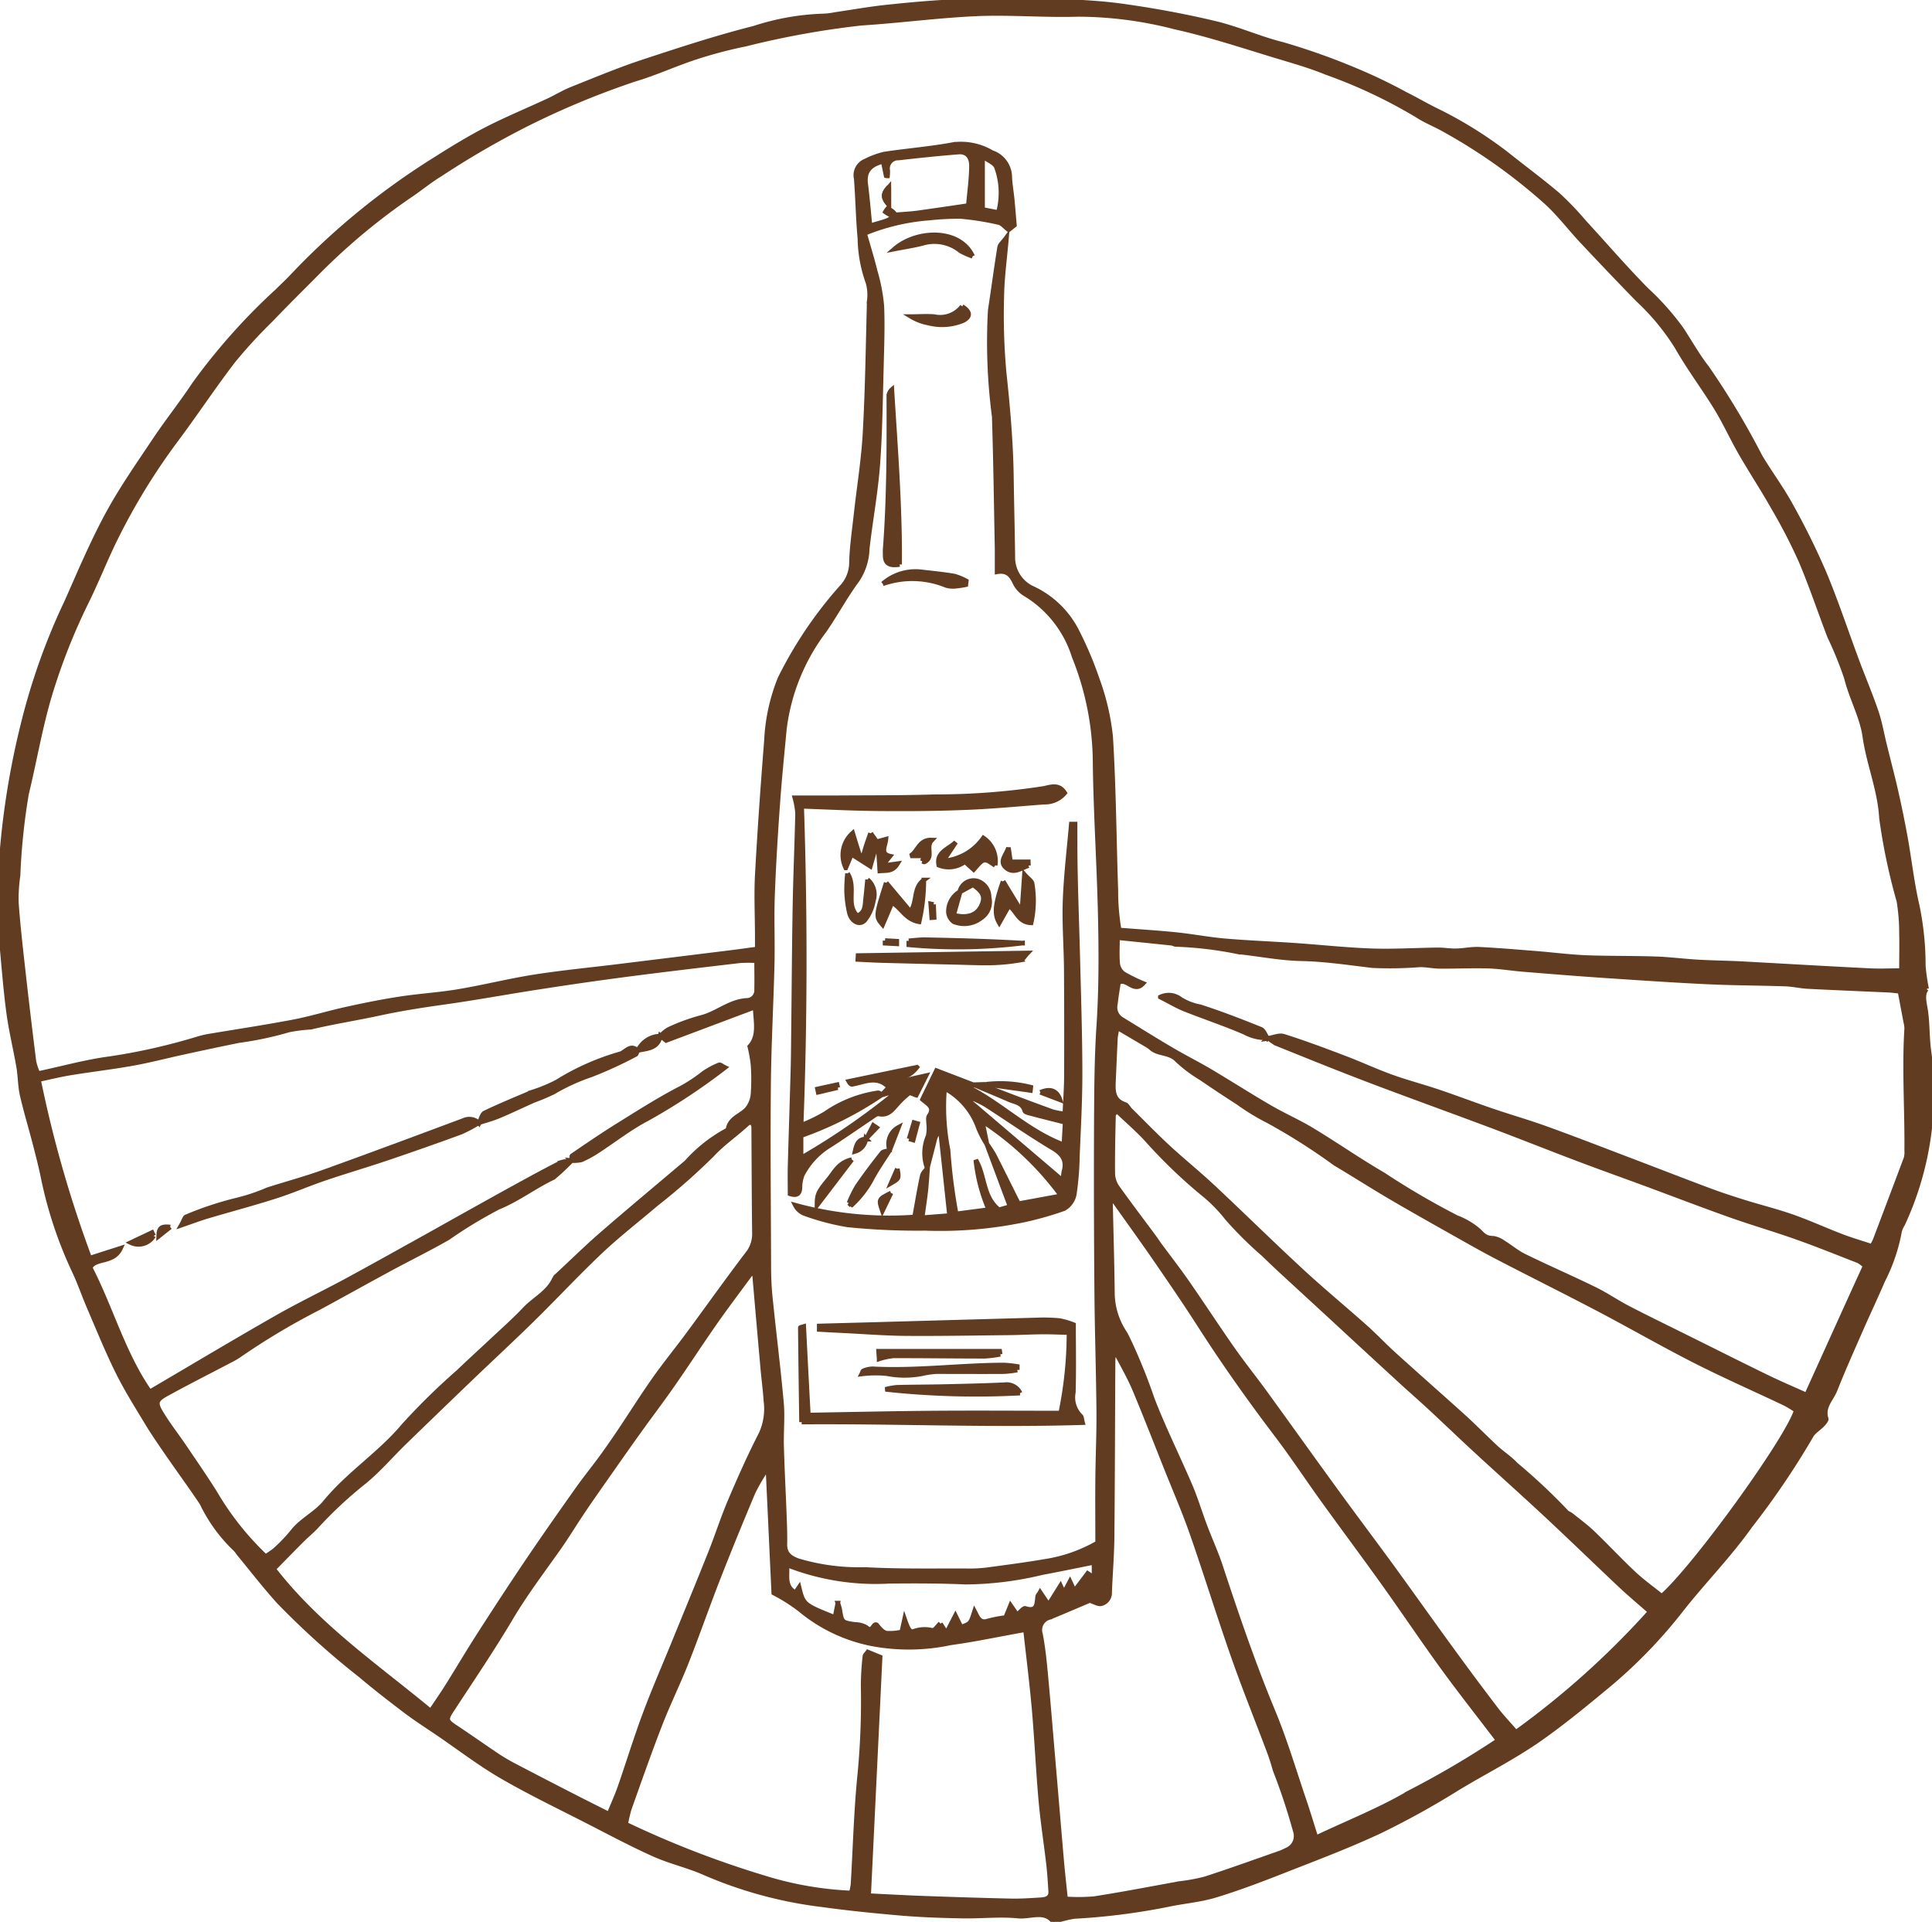                             <svg xmlns="http://www.w3.org/2000/svg" xmlns:xlink="http://www.w3.org/1999/xlink"
                                width="84" height="83.556" viewBox="0 0 84 83.556">
                                <defs>
                                    <clipPath id="clip-path">
                                        <rect id="Rectángulo_4249" data-name="Rectángulo 4249" width="84"
                                            height="83.556" fill="#623c21" stroke="#623c21" stroke-width="0.2" />
                                    </clipPath>
                                </defs>
                                <g id="Grupo_11337" data-name="Grupo 11337" clip-path="url(#clip-path)">
                                    <path id="Trazado_34902" data-name="Trazado 34902"
                                        d="M83.764,43c-.157.171-.132.44-.068.777.121.636.078,1.3.173,1.94a13.569,13.569,0,0,1-1.143,7.507,1.134,1.134,0,0,0-.137.308,7.737,7.737,0,0,1-.735,2.157c-.317.741-.664,1.469-.987,2.209-.369.841-.744,1.681-1.082,2.535-.159.4-.553.735-.386,1.248.02.064-.093.188-.165.265-.163.171-.4.3-.5.5a35,35,0,0,1-2.645,3.9c-.915,1.289-2.019,2.407-2.987,3.637a21.464,21.464,0,0,1-3.18,3.29c-.945.782-1.89,1.564-2.9,2.279-1.168.83-2.436,1.458-3.648,2.193a36.649,36.649,0,0,1-3.339,1.851c-1.359.639-2.769,1.171-4.168,1.719-1,.394-2.009.779-3.036,1.091-.664.2-1.374.254-2.055.4a28.681,28.681,0,0,1-4.072.516,5.032,5.032,0,0,0-.9.234c-.383-.532-1-.2-1.527-.251-.794-.08-1.606.014-2.41,0-.878-.016-1.755-.044-2.628-.116-1.162-.1-2.325-.215-3.479-.375a18.4,18.4,0,0,1-5.1-1.375c-.714-.322-1.5-.493-2.215-.813-.981-.438-1.931-.948-2.888-1.438-1.251-.64-2.521-1.25-3.735-1.953C20.875,76.686,20,76.014,19.1,75.4c-.479-.327-.97-.639-1.433-.987-.673-.509-1.342-1.027-1.987-1.571a35.412,35.412,0,0,1-3.562-3.21c-.611-.677-1.168-1.4-1.749-2.105a1.1,1.1,0,0,0-.17-.207A6.752,6.752,0,0,1,8.783,65.36c-.491-.739-1.019-1.454-1.521-2.185-.306-.444-.614-.889-.892-1.352-.438-.727-.892-1.447-1.265-2.207-.452-.915-.834-1.863-1.237-2.8-.221-.513-.4-1.047-.639-1.551a18.063,18.063,0,0,1-1.38-4.206c-.1-.46-.217-.917-.336-1.372C1.333,48.991,1.121,48.3.962,47.6c-.088-.391-.08-.8-.148-1.2-.137-.8-.331-1.581-.438-2.38C.242,43.021.168,42.01.071,41a25.222,25.222,0,0,1-.019-3.5,34.784,34.784,0,0,1,.959-6.045A27.95,27.95,0,0,1,2.906,26.15c.565-1.273,1.107-2.564,1.769-3.785.606-1.122,1.345-2.174,2.055-3.237.548-.821,1.166-1.593,1.711-2.416a26.705,26.705,0,0,1,3.617-4.061c.223-.221.455-.436.67-.666A31.453,31.453,0,0,1,18.94,6.916c.719-.457,1.447-.9,2.2-1.292.887-.454,1.81-.835,2.714-1.256.342-.159.667-.363,1.017-.5,1.022-.407,2.041-.834,3.085-1.179,1.6-.527,3.2-1.052,4.826-1.463A10.758,10.758,0,0,1,35.757.694,3,3,0,0,0,36.3.631C37.075.519,37.848.377,38.63.3,39.652.19,40.677.1,41.7.061c1-.044,2.008-.025,3.011-.036.245,0,.491-.036.733-.02,1.115.074,2.237.1,3.342.254,1.35.188,2.7.435,4.023.749,1,.235,1.948.67,2.945.918a29.31,29.31,0,0,1,3.229,1.148,23.078,23.078,0,0,1,2.122,1.02c.421.21.829.446,1.248.659A17.947,17.947,0,0,1,65.49,6.684c.747.6,1.524,1.168,2.254,1.79A13.1,13.1,0,0,1,68.862,9.64c.909.989,1.785,2.009,2.728,2.964A11.473,11.473,0,0,1,73.1,14.3c.372.562.7,1.16,1.115,1.688a34.93,34.93,0,0,1,2.317,3.866c.425.71.925,1.378,1.322,2.105a32.037,32.037,0,0,1,1.455,2.945c.526,1.259.954,2.559,1.432,3.84.275.735.582,1.458.835,2.2.159.466.24.958.359,1.438.171.7.355,1.388.512,2.086q.221.98.4,1.967c.173.967.279,1.95.5,2.9A12.768,12.768,0,0,1,83.622,42a9.022,9.022,0,0,0,.143.994M38.932,9.34c.322-.028.647-.042.969-.085.706-.1,1.41-.2,2.2-.32.05-.576.132-1.151.137-1.725,0-.413-.221-.631-.564-.6-.873.068-1.744.16-2.614.259a.454.454,0,0,0-.463.543,1.676,1.676,0,0,1-.009.234c-.02,0-.041,0-.061-.006-.042-.2-.083-.407-.129-.625-.565.141-.829.422-.76.975.075.592.124,1.187.188,1.826.327-.1.564-.155.786-.245a1.7,1.7,0,0,0,.328-.231Zm16.2,35.784-.025.025c.24-.036.505-.16.713-.094.887.281,1.76.608,2.631.939.688.261,1.356.573,2.049.823.67.242,1.363.421,2.038.65.786.265,1.564.562,2.35.83s1.581.494,2.359.777c1.267.458,2.524.948,3.785,1.427,1.086.413,2.168.835,3.256,1.242.5.187,1.011.355,1.523.515.708.221,1.432.4,2.132.645.717.253,1.413.573,2.124.845.43.163.874.294,1.322.441.072-.143.119-.218.149-.3q.671-1.766,1.334-3.537a.992.992,0,0,0,.028-.33c.017-1.771-.111-3.54,0-5.311a1.116,1.116,0,0,0-.038-.267c-.082-.433-.163-.867-.254-1.345-.141-.014-.316-.039-.49-.049-1.17-.053-2.339-.1-3.509-.16-.338-.017-.67-.1-1.008-.108-1.124-.038-2.251-.038-3.375-.091-1.5-.072-3-.174-4.5-.275-1.166-.078-2.331-.173-3.5-.268-.51-.041-1.017-.129-1.527-.144-.7-.02-1.394.014-2.089.009-.29,0-.579-.067-.868-.066a16.691,16.691,0,0,1-2.075.035c-1.031-.122-2.05-.279-3.1-.3-.917-.019-1.83-.207-2.747-.3a16.165,16.165,0,0,0-2.691-.322c-.063,0-.129-.046-.195-.053-.761-.08-1.524-.157-2.348-.242,0,.435-.025.794.011,1.148a.648.648,0,0,0,.251.422,6.905,6.905,0,0,0,.849.419c-.4.44-.713-.273-1.069-.031-.044.3-.1.611-.132.921a.612.612,0,0,0,.25.656c.727.444,1.451.9,2.184,1.33.54.319,1.1.6,1.644.917.885.526,1.754,1.083,2.644,1.6.6.349,1.239.626,1.83.984,1.041.629,2.042,1.328,3.094,1.939a33.638,33.638,0,0,0,3.187,1.863,3.23,3.23,0,0,1,.961.567c.185.179.3.333.589.328a1.037,1.037,0,0,1,.493.2c.3.184.579.425.9.581,1.017.5,2.055.948,3.071,1.446.5.245.965.568,1.462.824.879.454,1.768.884,2.653,1.325,1.108.549,2.213,1.107,3.326,1.648.557.272,1.127.515,1.763.8.865-1.907,1.7-3.76,2.545-5.609a1.486,1.486,0,0,0-.275-.218c-.9-.35-1.791-.711-2.7-1.033-.953-.339-1.926-.62-2.879-.958-1.25-.444-2.487-.92-3.731-1.38-.973-.359-1.95-.706-2.92-1.074-1.242-.469-2.474-.962-3.716-1.429-1.786-.67-3.584-1.316-5.369-1.994-1.347-.512-2.683-1.055-4.02-1.593a1.862,1.862,0,0,1-.349-.248M24.877,50.479l-.027-.024a9.48,9.48,0,0,1-.783.735c-.821.389-1.54.948-2.4,1.3a19.482,19.482,0,0,0-2.188,1.327c-.852.487-1.738.92-2.6,1.388-1,.543-2,1.1-3.008,1.647A30.447,30.447,0,0,0,10.4,58.922a3.28,3.28,0,0,1-.408.235c-.907.477-1.824.939-2.722,1.433-.509.279-.537.4-.228.9.29.474.636.912.948,1.374.452.666.909,1.33,1.341,2.011a12.564,12.564,0,0,0,2.217,2.8c.137-.094.272-.174.392-.272a7.087,7.087,0,0,0,.852-.9c.386-.444.965-.724,1.336-1.177,1.022-1.25,2.4-2.118,3.435-3.359a29.113,29.113,0,0,1,2.361-2.315c.471-.452.954-.889,1.43-1.336.493-.462,1-.909,1.465-1.4.43-.455,1.044-.733,1.3-1.35a.367.367,0,0,1,.093-.1c.65-.6,1.283-1.228,1.953-1.808,1.215-1.053,2.451-2.083,3.678-3.121a6.488,6.488,0,0,1,1.807-1.416c.064-.5.549-.6.826-.9a1.179,1.179,0,0,0,.264-.653,8.721,8.721,0,0,0,0-1.281,6.519,6.519,0,0,0-.14-.788c.427-.473.251-1.091.232-1.719l-3.871,1.455-.257-.21.019.016a1.536,1.536,0,0,1,.334-.279,8.5,8.5,0,0,1,1.372-.51c.722-.163,1.284-.724,2.053-.758a.433.433,0,0,0,.414-.458c.009-.4,0-.8,0-1.268a6.682,6.682,0,0,0-.714,0c-1.631.192-3.262.383-4.892.595q-1.907.25-3.808.546c-1.392.213-2.779.471-4.173.666-.951.133-1.9.281-2.835.484-.984.212-1.981.366-2.959.6a6.89,6.89,0,0,0-.964.122,14.564,14.564,0,0,1-2.168.46q-1.213.247-2.419.512c-.727.157-1.447.347-2.177.479-.9.162-1.812.267-2.714.414-.476.078-.945.195-1.4.292A52.033,52.033,0,0,0,3.9,54.7l1.341-.43c-.314.672-1.1.392-1.322.843.926,1.8,1.429,3.724,2.592,5.4C8.358,59.43,10.166,58.347,12,57.3c.991-.567,2.022-1.06,3.025-1.6,1.195-.647,2.38-1.312,3.57-1.972.469-.261.937-.526,1.407-.788.818-.455,1.634-.914,2.457-1.364.648-.356,1.3-.711,1.959-1.044a1.335,1.335,0,0,1,.463-.049m57.792-8.264c0-.6.014-1.116,0-1.628a8.668,8.668,0,0,0-.111-1.414,26.138,26.138,0,0,1-.758-3.606c-.069-1.237-.554-2.35-.724-3.551-.121-.856-.586-1.672-.8-2.543a15.733,15.733,0,0,0-.727-1.791c-.424-1.1-.793-2.217-1.253-3.3a23.841,23.841,0,0,0-1.2-2.322c-.451-.8-.958-1.568-1.416-2.364-.37-.644-.677-1.325-1.064-1.958-.551-.9-1.195-1.749-1.714-2.667a10.191,10.191,0,0,0-1.7-2.055q-1.222-1.255-2.419-2.534c-.556-.59-1.046-1.253-1.653-1.78a24.177,24.177,0,0,0-4.457-3.132c-.358-.192-.738-.345-1.075-.568A22.044,22.044,0,0,0,57.66,3.149c-.6-.246-1.229-.435-1.854-.622-1.571-.468-3.13-1-4.727-1.353a16.913,16.913,0,0,0-4.2-.549C45.418.67,43.955.541,42.5.6c-1.683.072-3.361.3-5.044.407a37.867,37.867,0,0,0-5.047.912,19.4,19.4,0,0,0-2.144.564c-.9.292-1.76.694-2.662.961a35.927,35.927,0,0,0-4.815,2.009,38.07,38.07,0,0,0-3.647,2.124c-.422.254-.807.571-1.213.851A27.579,27.579,0,0,0,13.855,11.8c-.694.7-1.4,1.394-2.078,2.105a21.943,21.943,0,0,0-1.637,1.783C9.276,16.816,8.494,18,7.647,19.134a27.642,27.642,0,0,0-2.578,4.187c-.463.921-.837,1.889-1.292,2.815a26.413,26.413,0,0,0-1.626,4.121c-.414,1.4-.656,2.845-1,4.264a27.765,27.765,0,0,0-.367,3.546,6.766,6.766,0,0,0-.071,1.206c.068.936.173,1.868.278,2.8q.228,2.044.485,4.083a2.6,2.6,0,0,0,.176.52c1.1-.234,2.1-.515,3.121-.648a26.286,26.286,0,0,0,3.8-.857,4.154,4.154,0,0,1,.458-.113c1.239-.21,2.483-.394,3.719-.63.788-.151,1.557-.391,2.342-.562.763-.168,1.532-.322,2.3-.44.841-.129,1.7-.179,2.535-.32,1.1-.184,2.187-.458,3.289-.633,1.176-.185,2.366-.3,3.549-.444q2.51-.308,5.02-.619c.372-.046.743-.1,1.14-.152,0-.206,0-.359,0-.515,0-.9-.047-1.805,0-2.7.107-1.953.245-3.906.4-5.857a8.189,8.189,0,0,1,.589-2.689,17.914,17.914,0,0,1,2.669-3.958,1.565,1.565,0,0,0,.436-1.017c.013-.716.122-1.432.2-2.148.13-1.185.327-2.367.392-3.556.107-1.907.13-3.819.182-5.728a1.974,1.974,0,0,0-.052-.8,5.927,5.927,0,0,1-.353-1.917c-.08-.867-.093-1.739-.16-2.607a.66.66,0,0,1,.4-.766,3.663,3.663,0,0,1,.805-.3c1-.154,2.014-.229,3.008-.416a2.625,2.625,0,0,1,1.68.345A1.136,1.136,0,0,1,43.9,7.635c.011.356.077.711.111,1.067s.06.692.094,1.086l-.251.2c-.154-.116-.278-.281-.43-.314a12.158,12.158,0,0,0-1.656-.264,11.808,11.808,0,0,0-1.348.068,9.223,9.223,0,0,0-2.83.667c.16.564.327,1.1.458,1.634a7.9,7.9,0,0,1,.292,1.513c.039.9,0,1.8-.02,2.7-.041,1.418-.052,2.838-.16,4.251-.093,1.21-.319,2.41-.455,3.617a2.577,2.577,0,0,1-.432,1.358c-.52.7-.932,1.479-1.432,2.2a8.872,8.872,0,0,0-1.736,4.264c-.1,1.053-.207,2.105-.283,3.158-.1,1.367-.184,2.736-.235,4.107-.036.989.009,1.981-.014,2.972-.042,1.752-.141,3.5-.157,5.257-.025,2.567,0,5.133.009,7.7,0,.5.011.994.061,1.487.155,1.542.352,3.08.49,4.623.057.622-.011,1.254.006,1.881.028,1.013.082,2.025.121,3.038.014.405.031.812.022,1.218s.187.582.556.725a9.248,9.248,0,0,0,2.936.388c1.5.082,3,.049,4.509.057a5.827,5.827,0,0,0,.81-.047c.826-.11,1.651-.218,2.472-.358a6.6,6.6,0,0,0,2.315-.807c0-.931-.008-1.848,0-2.764.009-.987.057-1.976.049-2.964-.016-1.735-.075-3.469-.089-5.206q-.031-3.577-.017-7.157c.008-1.463.011-2.929.107-4.388.11-1.659.1-3.317.061-4.973-.053-2.162-.195-4.323-.221-6.485a12.468,12.468,0,0,0-.911-4.6A4.87,4.87,0,0,0,44.531,25.8a1.139,1.139,0,0,1-.421-.5c-.151-.3-.325-.516-.758-.44,0-.375,0-.688,0-1-.038-1.917-.063-3.834-.124-5.75a24.693,24.693,0,0,1-.173-4.633c.141-.907.259-1.819.407-2.725.019-.121.155-.224.3-.424-.08.945-.195,1.758-.206,2.571a27.725,27.725,0,0,0,.1,3.292c.162,1.5.294,3,.317,4.5.017,1.171.047,2.341.063,3.51a1.479,1.479,0,0,0,.882,1.389,4.08,4.08,0,0,1,1.9,1.843,15.8,15.8,0,0,1,.892,2.108,10.386,10.386,0,0,1,.579,2.485c.137,2.224.151,4.457.226,6.684a10.053,10.053,0,0,0,.144,1.722c.878.071,1.68.119,2.477.2.711.074,1.414.21,2.126.272,1.006.086,2.016.124,3.023.193,1.119.077,2.237.2,3.358.24.961.033,1.926-.03,2.888-.041.259,0,.52.049.779.042.333-.008.666-.083,1-.068.832.041,1.664.113,2.5.179.716.058,1.43.151,2.149.181,1.006.039,2.016.02,3.023.055.606.019,1.209.1,1.815.135.651.038,1.3.044,1.956.078,1.841.1,3.683.209,5.524.3.463.024.929,0,1.4,0m-10.424,27.2c1.433-1.256,5.452-6.807,5.846-8.08a5.22,5.22,0,0,0-.493-.3c-1.292-.612-2.6-1.188-3.879-1.835-1.422-.722-2.805-1.52-4.217-2.261-1.446-.76-2.909-1.487-4.359-2.239-.633-.328-1.254-.681-1.876-1.031-.939-.529-1.876-1.056-2.805-1.6-.812-.477-1.608-.986-2.418-1.468a26.769,26.769,0,0,0-2.895-1.84,9.765,9.765,0,0,1-1.316-.8c-.545-.35-1.086-.708-1.62-1.074a6.073,6.073,0,0,1-1.046-.786c-.32-.342-.8-.237-1.118-.51a1.112,1.112,0,0,0-.162-.121c-.416-.246-.832-.49-1.322-.779-.038.226-.071.35-.077.476-.031.608-.055,1.215-.083,1.823-.02.438-.036.867.5,1.044.093.03.148.165.228.243.54.535,1.071,1.082,1.628,1.6.64.592,1.322,1.141,1.958,1.736,1.294,1.21,2.554,2.454,3.856,3.656.907.84,1.865,1.629,2.79,2.454.433.386.83.813,1.261,1.2.994.9,2,1.785,3,2.686.479.435.931.9,1.407,1.341.278.257.608.465.863.741a26.361,26.361,0,0,1,2.193,2.056c.049.067.155.091.224.148.316.254.644.494.936.774.6.575,1.165,1.184,1.771,1.752.372.35.793.65,1.226,1M44.591,70.851c-1.141.2-2.2.43-3.265.575a8.666,8.666,0,0,1-3.411.042,6.97,6.97,0,0,1-3.132-1.49,7.6,7.6,0,0,0-1.141-.722c-.077-1.645-.16-3.429-.243-5.212L33.249,64a8.147,8.147,0,0,0-.51.892c-.518,1.235-1.028,2.476-1.515,3.724-.474,1.21-.9,2.441-1.377,3.65-.363.918-.8,1.805-1.157,2.725-.469,1.212-.9,2.44-1.334,3.662a6.519,6.519,0,0,0-.152.656,42.2,42.2,0,0,0,6.031,2.334,14.79,14.79,0,0,0,3.775.658,2.705,2.705,0,0,0,.077-.366c.093-1.548.133-3.1.281-4.642a33.171,33.171,0,0,0,.16-4.006,11.97,11.97,0,0,1,.077-1.275c0-.055.069-.105.126-.187l.535.22c-.166,3.45-.331,6.879-.5,10.372.8.038,1.576.083,2.356.111,1.275.046,2.551.088,3.827.116.425.009.854-.02,1.281-.047.232-.014.471-.055.452-.375-.024-.38-.046-.761-.089-1.14-.107-.932-.254-1.859-.338-2.793-.119-1.352-.179-2.71-.3-4.063-.1-1.111-.24-2.22-.369-3.378M32.7,48.787c-.077.022-.154.02-.195.058-.5.468-1.069.846-1.548,1.363a27.729,27.729,0,0,1-2.418,2.129c-.8.684-1.634,1.327-2.4,2.047-1.024.965-1.983,2-2.987,2.984-.879.863-1.785,1.7-2.675,2.553q-1.453,1.394-2.895,2.794c-.581.565-1.11,1.187-1.732,1.7a17.893,17.893,0,0,0-2.05,1.9c-.207.232-.454.429-.675.65-.408.408-.81.821-1.229,1.248,1.939,2.5,4.455,4.215,6.832,6.182.275-.41.505-.739.719-1.08.454-.724.887-1.458,1.347-2.177.7-1.091,1.41-2.18,2.137-3.256.711-1.053,1.443-2.093,2.177-3.13.336-.476.706-.928,1.05-1.4.264-.361.518-.732.768-1.1.512-.763,1-1.542,1.529-2.292.466-.662.981-1.29,1.463-1.942.851-1.152,1.68-2.32,2.546-3.461a1.392,1.392,0,0,0,.338-.911c-.02-1.554-.022-3.108-.033-4.662a.667.667,0,0,0-.071-.19m15.843-.505c-.063.1-.127.152-.129.207-.019.856-.042,1.71-.03,2.565a1.125,1.125,0,0,0,.217.587c.512.717,1.046,1.419,1.57,2.127.089.121.171.248.259.369.4.538.808,1.066,1.19,1.614.664.956,1.3,1.932,1.967,2.885.451.644.943,1.256,1.407,1.893,1.052,1.449,2.091,2.907,3.146,4.355.79,1.086,1.6,2.157,2.391,3.243.895,1.231,1.774,2.474,2.67,3.7q.907,1.246,1.843,2.472c.254.334.548.639.867,1.008a36.662,36.662,0,0,0,5.838-5.243c-.452-.4-.879-.755-1.284-1.135-1.075-1.013-2.135-2.042-3.215-3.049-1.011-.943-2.042-1.862-3.06-2.8-.675-.622-1.334-1.257-2.008-1.882-.421-.391-.856-.768-1.279-1.157q-1.634-1.5-3.264-3.009-.916-.843-1.832-1.686c-.3-.273-.587-.551-.878-.83a16.29,16.29,0,0,1-1.576-1.564,6.545,6.545,0,0,0-1.093-1.1A22.425,22.425,0,0,1,49.8,49.479c-.394-.414-.829-.791-1.259-1.2M48.358,52.1a.981.981,0,0,0-.074.231c.027,1.306.069,2.612.082,3.92a3.2,3.2,0,0,0,.535,1.7c.093.149.159.316.239.473a25.48,25.48,0,0,1,.962,2.408c.491,1.27,1.1,2.494,1.639,3.75.245.573.424,1.174.644,1.758s.484,1.155.68,1.749c.7,2.124,1.421,4.24,2.281,6.311.524,1.261.912,2.578,1.353,3.873.177.52.334,1.046.518,1.626,1.424-.677,2.81-1.22,4.077-1.97a39.594,39.594,0,0,0,3.845-2.261c-.837-1.1-1.642-2.119-2.407-3.171-.881-1.213-1.717-2.46-2.589-3.68-.86-1.2-1.746-2.388-2.611-3.587-.67-.928-1.3-1.887-1.991-2.8-1.182-1.556-2.312-3.148-3.367-4.793-.623-.973-1.278-1.929-1.934-2.882-.608-.881-1.235-1.747-1.882-2.659M46.322,82.557a8.171,8.171,0,0,0,1.256-.011c1.242-.193,2.476-.433,3.711-.656a8.138,8.138,0,0,0,1.113-.206c1.085-.353,2.157-.739,3.232-1.116a2.219,2.219,0,0,0,.306-.137.656.656,0,0,0,.383-.807,26.96,26.96,0,0,0-.884-2.669c-.078-.279-.166-.559-.268-.83-.513-1.364-1.061-2.717-1.543-4.093-.622-1.771-1.176-3.567-1.793-5.341-.333-.953-.735-1.881-1.11-2.818-.463-1.162-.917-2.33-1.4-3.482-.232-.548-.538-1.064-.882-1.735-.028.289-.05.411-.05.534-.014,2.537-.017,5.074-.041,7.612-.008.807-.074,1.615-.108,2.424a.481.481,0,0,1-.37.5c-.132.028-.292-.08-.493-.143-.531.224-1.13.482-1.733.73a.568.568,0,0,0-.413.722c.107.545.165,1.1.218,1.653.121,1.29.226,2.582.336,3.873.126,1.455.245,2.91.372,4.366.046.526.107,1.05.166,1.626M32.8,55.415c-.046-.024-.093-.046-.138-.067-.523.714-1.058,1.419-1.567,2.144-.63.9-1.226,1.821-1.854,2.721-.488.7-1.006,1.378-1.5,2.071-.414.576-.823,1.159-1.229,1.739s-.8,1.135-1.184,1.708c-.359.532-.688,1.083-1.06,1.606-.7.991-1.433,1.958-2.056,3.008-.81,1.364-1.7,2.677-2.57,4.006-.264.407-.25.468.159.739.615.408,1.217.835,1.83,1.245a8.212,8.212,0,0,0,.754.441q1.314.688,2.637,1.364c.454.234.912.46,1.457.735.182-.449.349-.812.479-1.185.366-1.056.694-2.127,1.085-3.174s.841-2.08,1.265-3.118c.526-1.29,1.06-2.578,1.575-3.873.3-.749.543-1.52.859-2.261.419-.986.854-1.967,1.344-2.92A2.605,2.605,0,0,0,33.3,60.9c-.03-.491-.1-.981-.141-1.472q-.179-2.009-.352-4.016m8.08,15.18.262.411.391-.761.245.5c.416-.148.416-.148.587-.686.135.256.22.54.579.418a5.252,5.252,0,0,1,.772-.148l.215-.527.281.407c.148-.119.286-.3.356-.278.52.166.5-.184.54-.507,0-.053.057-.1.108-.193l.366.543.52-.83.144.317c.1-.184.179-.33.268-.5.06.127.1.22.192.414l.579-.766.276.185v-.666c-.774.154-1.515.308-2.257.447a14.543,14.543,0,0,1-3.337.414c-1.1-.049-2.2-.049-3.293-.038a10.541,10.541,0,0,1-4.476-.716c.061.454-.137.921.374,1.212.068-.094.116-.162.163-.231.184.754.2.765,1.56,1.309.035-.173.068-.342.126-.625a2.6,2.6,0,0,1,.078.257c.094.589.094.586.67.672a.981.981,0,0,1,.487.127c.284.261.294-.19.449-.111.126.154.262.327.429.363a2.3,2.3,0,0,0,.667-.055c.044-.195.08-.361.122-.553.162.474.246.6.425.518a1.385,1.385,0,0,1,.785-.031c.11.008.235-.2.345-.3M42.72,9.106l.686.133a3.24,3.24,0,0,0-.086-1.98c-.075-.185-.361-.286-.6-.463Z"
                                        transform="translate(0 0.001)" fill="#623c21" stroke="#623c21"
                                        stroke-width="0.2" />
                                    <path id="Trazado_34903" data-name="Trazado 34903"
                                        d="M24.69,5.179c-.287.314-.248.487,0,.772Z" transform="translate(13.955 2.952)"
                                        fill="#623c21" stroke="#623c21" stroke-width="0.2" />
                                    <path id="Trazado_34904" data-name="Trazado 34904"
                                        d="M15.856,33.672c0-.078-.038-.206,0-.229.664-.452,1.328-.907,2.011-1.331.89-.553,1.775-1.119,2.706-1.6a6.44,6.44,0,0,0,.983-.647,3.457,3.457,0,0,1,.692-.374c.047-.02.141.063.25.116A27.231,27.231,0,0,1,19.1,31.847c-.749.391-1.421.925-2.133,1.386a4.575,4.575,0,0,1-.71.388,1.381,1.381,0,0,1-.43.028l.027.024"
                                        transform="translate(9.02 16.806)" fill="#623c21" stroke="#623c21"
                                        stroke-width="0.2" />
                                    <path id="Trazado_34905" data-name="Trazado 34905"
                                        d="M36.821,29.416a2,2,0,0,1-1.024-.24c-.856-.37-1.743-.664-2.609-1.008-.32-.127-.62-.309-1.05-.527a.84.84,0,0,1,.885.1,2.464,2.464,0,0,0,.841.322c.895.287,1.772.629,2.645.98.127.05.192.261.286.4l.025-.025"
                                        transform="translate(18.313 15.707)" fill="#623c21" stroke="#623c21"
                                        stroke-width="0.2" />
                                    <path id="Trazado_34906" data-name="Trazado 34906"
                                        d="M27.767,37.794a1.871,1.871,0,0,1,.038-1.414,1.767,1.767,0,0,0,.016-.556c0-.105-.027-.237.024-.311.265-.383-.061-.518-.287-.719q.3-.619.606-1.251l1.645.631c-.13.011-.261.022-.391.031,1.5.716,2.667,1.961,4.287,2.567.019-.344.035-.647.053-.981-.527-.135-1-.253-1.474-.378-.1-.027-.265-.061-.283-.126-.1-.356-.425-.369-.68-.482-.509-.223-1.025-.433-1.537-.65l.532-.016-.013-.008a2.855,2.855,0,0,0,.446.273q1.227.476,2.461.923a3.391,3.391,0,0,0,.535.1c.025-.575.066-1.107.069-1.637q.009-2.331-.006-4.661c-.008-.989-.089-1.98-.053-2.965.041-1.116.176-2.228.272-3.341l.163,0c0,.743,0,1.485.017,2.228.025,1.187.069,2.375.1,3.562.041,1.689.1,3.377.1,5.066,0,1.192-.066,2.385-.116,3.576a12.709,12.709,0,0,1-.137,1.678.911.911,0,0,1-.446.611,14.068,14.068,0,0,1-1.683.482,17.823,17.823,0,0,1-4.358.375,30.2,30.2,0,0,1-3.37-.151,10.545,10.545,0,0,1-1.889-.5.765.765,0,0,1-.381-.355,15.444,15.444,0,0,0,5.184.512c.119-.647.213-1.223.336-1.793.028-.126.152-.229.232-.345-.025.33-.044.664-.08,1-.041.369-.1.735-.157,1.17l1.19-.094c-.138-1.3-.267-2.518-.4-3.735a1.033,1.033,0,0,0-.27.527c-.1.386-.2.772-.3,1.16m2.59-1.06a4.15,4.15,0,0,1-.366-.708,3.148,3.148,0,0,0-1.469-1.717A9.683,9.683,0,0,0,28.668,37a24.216,24.216,0,0,0,.352,2.772l1.416-.185a7.524,7.524,0,0,1-.562-2.157c.41.681.289,1.595,1.006,2.165l.485-.14c-.349-.936-.686-1.838-1.022-2.739a5.5,5.5,0,0,1,.322.491c.356.7.7,1.4,1.064,2.122l1.859-.342a13.116,13.116,0,0,0-3.436-3.25c.069.33.137.662.206,1m3.315,1.6a2.218,2.218,0,0,1,.03-.394c.14-.493-.049-.774-.488-1.035-.981-.586-1.918-1.242-2.881-1.86-.19-.122-.405-.209-.608-.312-.031.053-.064.105-.1.159,1.323,1.126,2.645,2.253,4.042,3.443"
                                        transform="translate(12.552 13.004)" fill="#623c21" stroke="#623c21"
                                        stroke-width="0.2" />
                                    <path id="Trazado_34907" data-name="Trazado 34907"
                                        d="M25.863,35.193c.143-.149.284-.3.427-.444l-.024.022c.3-.091.59-.187.889-.272.166-.047.336-.078.64-.148-.181.359-.3.6-.427.849-.122-.036-.264-.124-.317-.086a3.489,3.489,0,0,0-.491.46c-.224.24-.4.531-.821.443-.1-.022-.242.105-.353.179-.637.424-1.264.867-1.91,1.275a3.243,3.243,0,0,0-1.064,1.2,1.587,1.587,0,0,0-.1.582c-.025.218-.111.336-.429.237,0-.375-.009-.775,0-1.176.038-1.391.085-2.782.124-4.173.016-.559.019-1.119.025-1.678.022-1.867.031-3.733.066-5.6.024-1.3.083-2.609.111-3.914a3.6,3.6,0,0,0-.119-.677c.578,0,1.154,0,1.728,0,1.46-.011,2.921,0,4.38-.047a30.686,30.686,0,0,0,4.706-.359c.3-.058.662-.215.92.195a1.118,1.118,0,0,1-.9.4c-1.166.089-2.333.2-3.5.242-1.24.049-2.482.055-3.722.044-1.1-.009-2.2-.067-3.315-.105.151,4.574.155,9.165-.024,13.869a7.067,7.067,0,0,0,1.052-.51A5.367,5.367,0,0,1,25.7,35.1c.055-.009.121.052.182.08a15.335,15.335,0,0,1-3.521,1.78v.972a30.7,30.7,0,0,0,4.268-2.962l-.765.224m-1.322.527c-.036-.038-.072-.075-.108-.115l-.217.262.082.074.243-.221"
                                        transform="translate(12.468 12.414)" fill="#623c21" stroke="#623c21"
                                        stroke-width="0.2" />
                                    <path id="Trazado_34908" data-name="Trazado 34908"
                                        d="M22.218,41c-.02-1.443-.039-2.775-.052-4.107,0-.013.074-.027.148-.05.064,1.265.129,2.52.2,3.849,1.821-.03,3.636-.072,5.452-.086s3.634,0,5.52,0a17.212,17.212,0,0,0,.361-3.5c-.386-.008-.755-.027-1.124-.024-.493,0-.986.031-1.479.036-1.5.016-3.008.044-4.512.033-.895-.008-1.79-.08-2.684-.124q-.53-.026-1.06-.055c0-.05,0-.1,0-.152l2.273-.061q3.579-.1,7.16-.2a7.514,7.514,0,0,1,1.013.025,3.334,3.334,0,0,1,.611.179c0,1.024.02,1.986-.009,2.945a1.139,1.139,0,0,0,.323,1.035c.041.035.036.121.078.279-4.108.126-8.177-.058-12.213-.025"
                                        transform="translate(12.631 20.83)" fill="#623c21" stroke="#623c21"
                                        stroke-width="0.2" />
                                    <path id="Trazado_34909" data-name="Trazado 34909"
                                        d="M25.145,18.391c-.424.066-.631-.027-.628-.4,0-.089-.006-.179,0-.268.168-2.213.166-4.432.159-6.648a.394.394,0,0,1,.132-.286c.154,2.526.358,5.042.336,7.6"
                                        transform="translate(13.969 6.151)" fill="#623c21" stroke="#623c21"
                                        stroke-width="0.2" />
                                    <path id="Trazado_34910" data-name="Trazado 34910"
                                        d="M23.769,26.505l7.375-.113c-.146.152-.213.292-.3.306a8.582,8.582,0,0,1-1.2.126c-.6.013-1.2-.016-1.805-.028q-1.514-.035-3.03-.075c-.35-.009-.7-.031-1.049-.047Z"
                                        transform="translate(13.537 15.04)" fill="#623c21" stroke="#623c21"
                                        stroke-width="0.2" />
                                    <path id="Trazado_34911" data-name="Trazado 34911"
                                        d="M27.893,24.513l.678,1.116.155-.033c.028-.413.057-.827.094-1.375.17.192.33.289.336.4a4.436,4.436,0,0,1-.044,1.7c-.557-.016-.636-.527-.964-.749l-.422.747c-.226-.388-.179-.8.166-1.8"
                                        transform="translate(15.72 13.802)" fill="#623c21" stroke="#623c21"
                                        stroke-width="0.2" />
                                    <path id="Trazado_34912" data-name="Trazado 34912"
                                        d="M30.374,38.715a36.541,36.541,0,0,1-5.851-.163A3.159,3.159,0,0,1,25,38.464c.691-.019,1.383-.017,2.075-.033.873-.02,1.747-.039,2.622-.08a.646.646,0,0,1,.681.364"
                                        transform="translate(13.974 21.853)" fill="#623c21" stroke="#623c21"
                                        stroke-width="0.2" />
                                    <path id="Trazado_34913" data-name="Trazado 34913"
                                        d="M24.547,23.081l.262.366.4-.11c-.024.3-.272.64.179.738-.083.105-.171.213-.333.418l.656-.091c-.209.344-.454.29-.768.316-.024-.372-.047-.713-.069-1.052l-.094-.024c-.082.281-.163.564-.251.871l-.816-.521c-.072.171-.151.359-.25.593a1.274,1.274,0,0,1,.3-1.512c.1.331.2.651.3.97l.163,0c.046-.154.089-.308.138-.458s.1-.287.176-.507"
                                        transform="translate(13.31 13.148)" fill="#623c21" stroke="#623c21"
                                        stroke-width="0.2" />
                                    <path id="Trazado_34914" data-name="Trazado 34914"
                                        d="M24.677,24.492l1.052,1.254c.319-.451.108-1.017.584-1.374a8.141,8.141,0,0,1-.206,1.816c-.581-.1-.757-.586-1.176-.841-.135.319-.265.626-.411.967-.3-.349-.3-.375.157-1.823"
                                        transform="translate(13.854 13.889)" fill="#623c21" stroke="#623c21"
                                        stroke-width="0.2" />
                                    <path id="Trazado_34915" data-name="Trazado 34915"
                                        d="M28.458,24.4c-.485-.336-.485-.336-.936.181-.119-.108-.237-.217-.377-.345a1.172,1.172,0,0,1-1.138.154c-.121-.57.443-.7.738-1-.159.239-.317.477-.542.818a2.368,2.368,0,0,0,1.743-1,1.205,1.205,0,0,1,.512,1.188"
                                        transform="translate(14.81 13.226)" fill="#623c21" stroke="#623c21"
                                        stroke-width="0.2" />
                                    <path id="Trazado_34916" data-name="Trazado 34916"
                                        d="M30.628,38.021a4.78,4.78,0,0,1-.575.069c-.984.006-1.97,0-2.954,0a3.74,3.74,0,0,0-.6.088,4,4,0,0,1-1.54,0,4.909,4.909,0,0,0-1.093.013c.02-.038.036-.124.078-.138a1.083,1.083,0,0,1,.391-.086c1.91.1,3.81-.16,5.716-.165a5.155,5.155,0,0,1,.578.063c0,.05,0,.1,0,.149"
                                        transform="translate(13.601 21.545)" fill="#623c21" stroke="#623c21"
                                        stroke-width="0.2" />
                                    <path id="Trazado_34917" data-name="Trazado 34917"
                                        d="M29.624,37.556a5.266,5.266,0,0,1-.678.085c-1.322,0-2.644-.019-3.965-.017a3.143,3.143,0,0,0-.625.132c0-.058-.011-.16-.022-.333H29.6c.006.044.014.089.02.133"
                                        transform="translate(13.866 21.325)" fill="#623c21" stroke="#623c21"
                                        stroke-width="0.2" />
                                    <path id="Trazado_34918" data-name="Trazado 34918"
                                        d="M26.76,24.888a.615.615,0,0,1,.75-.484.723.723,0,0,1,.527.711.825.825,0,0,1-.331.887,1.2,1.2,0,0,1-1.2.177.577.577,0,0,1-.237-.427,1,1,0,0,1,.515-.889q-.144.513-.289,1.027c.592.149,1,.009,1.195-.38s.107-.626-.353-.937l-.573.314"
                                        transform="translate(14.966 13.897)" fill="#623c21" stroke="#623c21"
                                        stroke-width="0.2" />
                                    <path id="Trazado_34919" data-name="Trazado 34919"
                                        d="M24.449,16.361a2.16,2.16,0,0,1,1.73-.513c.463.052.928.1,1.386.177a2.519,2.519,0,0,1,.516.215l-.019.159a3.976,3.976,0,0,1-.463.069,1,1,0,0,1-.4-.038,3.878,3.878,0,0,0-2.75-.069"
                                        transform="translate(13.932 9.021)" fill="#623c21" stroke="#623c21"
                                        stroke-width="0.2" />
                                    <path id="Trazado_34920" data-name="Trazado 34920"
                                        d="M25.168,26.074c.237-.017.474-.053.711-.049,1.413.028,2.827.066,4.24.148a23.165,23.165,0,0,1-4.947.075l0-.174"
                                        transform="translate(14.341 14.83)" fill="#623c21" stroke="#623c21"
                                        stroke-width="0.2" />
                                    <path id="Trazado_34921" data-name="Trazado 34921"
                                        d="M28.169,7.434a2.9,2.9,0,0,1-.527-.234,1.8,1.8,0,0,0-1.656-.325c-.388.1-.785.159-1.21.242.967-.838,2.837-.892,3.394.317"
                                        transform="translate(14.118 3.707)" fill="#623c21" stroke="#623c21"
                                        stroke-width="0.2" />
                                    <path id="Trazado_34922" data-name="Trazado 34922"
                                        d="M23.488,24.189c.392.623-.086,1.333.422,1.843.363-.138.331-.449.364-.725.031-.256.052-.513.085-.849a.849.849,0,0,1,.254.912,1.867,1.867,0,0,1-.361.84c-.212.262-.584.091-.683-.309a5.123,5.123,0,0,1-.121-.931,7.124,7.124,0,0,1,.039-.78"
                                        transform="translate(13.36 13.784)" fill="#623c21" stroke="#623c21"
                                        stroke-width="0.2" />
                                    <path id="Trazado_34923" data-name="Trazado 34923"
                                        d="M27.452,8.488c.374.245.353.438.058.606a2.373,2.373,0,0,1-1.516.116,2.242,2.242,0,0,1-.755-.283c.331,0,.666-.025.994,0a1.207,1.207,0,0,0,1.22-.444"
                                        transform="translate(14.382 4.837)" fill="#623c21" stroke="#623c21"
                                        stroke-width="0.2" />
                                    <path id="Trazado_34924" data-name="Trazado 34924"
                                        d="M25.361,30.32c-.066.011-.163.057-.195.028-.494-.43-1.006-.129-1.513-.049-.039.006-.083-.02-.144-.127q1.481-.308,2.962-.615a1.394,1.394,0,0,1-.821.513c-.122.049-.21.179-.314.272l.025-.022"
                                        transform="translate(13.396 16.843)" fill="#623c21" stroke="#623c21"
                                        stroke-width="0.2" />
                                    <path id="Trazado_34925" data-name="Trazado 34925"
                                        d="M25.279,31.858c-.245.388-.509.766-.732,1.166a4.292,4.292,0,0,1-.906,1.2c-.042-.024-.085-.047-.127-.072a5.135,5.135,0,0,1,.349-.717c.342-.5.708-.984,1.085-1.46.061-.077.218-.077.331-.113Z"
                                        transform="translate(13.4 18.154)" fill="#623c21" stroke="#623c21"
                                        stroke-width="0.2" />
                                    <path id="Trazado_34926" data-name="Trazado 34926"
                                        d="M24.143,32.115c-.546.717-1.013,1.327-1.516,1.987,0-.454.028-.557.5-1.124.256-.306.425-.727,1.014-.863"
                                        transform="translate(12.894 18.301)" fill="#623c21" stroke="#623c21"
                                        stroke-width="0.2" />
                                    <path id="Trazado_34927" data-name="Trazado 34927"
                                        d="M25.73,24.188c.027-.068.052-.129.093-.232h-.609c.328-.181.363-.713.934-.692-.3.314.11.733-.32.953-.02.011-.063-.017-.1-.028"
                                        transform="translate(14.368 13.256)" fill="#623c21" stroke="#623c21"
                                        stroke-width="0.2" />
                                    <path id="Trazado_34928" data-name="Trazado 34928"
                                        d="M28.891,24.255c-.312.1-.625.372-.959.11-.359-.281.009-.589.086-.89.028.192.055.383.089.619h.771c0,.053.008.108.013.162"
                                        transform="translate(15.828 13.377)" fill="#623c21" stroke="#623c21"
                                        stroke-width="0.2" />
                                    <path id="Trazado_34929" data-name="Trazado 34929"
                                        d="M27.312,30.053a5.447,5.447,0,0,1,1.948.127l-.016.141L27.3,30.047l.011.006"
                                        transform="translate(15.557 17.089)" fill="#623c21" stroke="#623c21"
                                        stroke-width="0.2" />
                                    <path id="Trazado_34930" data-name="Trazado 34930"
                                        d="M28.814,30.283c.366-.157.7-.132.857.327l-.857-.327"
                                        transform="translate(16.419 17.207)" fill="#623c21" stroke="#623c21"
                                        stroke-width="0.2" />
                                    <path id="Trazado_34931" data-name="Trazado 34931"
                                        d="M24.851,33.04l-.375.775c-.171-.5-.171-.5.375-.775"
                                        transform="translate(13.889 18.828)" fill="#623c21" stroke="#623c21"
                                        stroke-width="0.2" />
                                    <path id="Trazado_34932" data-name="Trazado 34932"
                                        d="M23.523,30.17l-.852.2c-.011-.047-.022-.094-.031-.141l.854-.188c.009.044.02.089.03.133"
                                        transform="translate(12.9 17.117)" fill="#623c21" stroke="#623c21"
                                        stroke-width="0.2" />
                                    <path id="Trazado_34933" data-name="Trazado 34933"
                                        d="M24.659,32.22a.826.826,0,0,1,.388-1q-.193.5-.389,1l0,0"
                                        transform="translate(14.021 17.792)" fill="#623c21" stroke="#623c21"
                                        stroke-width="0.2" />
                                    <path id="Trazado_34934" data-name="Trazado 34934"
                                        d="M24.952,32.369c.075.425.075.425-.272.625.115-.262.193-.443.272-.625"
                                        transform="translate(14.063 18.445)" fill="#623c21" stroke="#623c21"
                                        stroke-width="0.2" />
                                    <path id="Trazado_34935" data-name="Trazado 34935"
                                        d="M25.178,31.8c.071-.237.143-.473.213-.71l.154.042c-.064.239-.127.479-.19.717l-.177-.05"
                                        transform="translate(14.347 17.717)" fill="#623c21" stroke="#623c21"
                                        stroke-width="0.2" />
                                    <path id="Trazado_34936" data-name="Trazado 34936"
                                        d="M24.152,31.536a.652.652,0,0,1-.471.553c.072-.342.166-.54.488-.535Z"
                                        transform="translate(13.494 17.971)" fill="#623c21" stroke="#623c21"
                                        stroke-width="0.2" />
                                    <path id="Trazado_34937" data-name="Trazado 34937"
                                        d="M24.514,26.049l.51.028c0,.038,0,.075,0,.115l-.51-.027c0-.038,0-.077,0-.116"
                                        transform="translate(13.967 14.844)" fill="#623c21" stroke="#623c21"
                                        stroke-width="0.2" />
                                    <path id="Trazado_34938" data-name="Trazado 34938"
                                        d="M24,31.766c.1-.2.2-.4.306-.6.05.031.1.064.148.1-.157.163-.316.325-.473.49l.019.017"
                                        transform="translate(13.665 17.758)" fill="#623c21" stroke="#623c21"
                                        stroke-width="0.2" />
                                    <path id="Trazado_34939" data-name="Trazado 34939"
                                        d="M25.9,25.056c.008.19.017.38.025.57l-.105.008c-.016-.2-.03-.4-.044-.6l.124.025"
                                        transform="translate(14.69 14.264)" fill="#623c21" stroke="#623c21"
                                        stroke-width="0.2" />
                                    <path id="Trazado_34940" data-name="Trazado 34940"
                                        d="M17.949,31.152a6.272,6.272,0,0,1-.765.407q-1.571.575-3.158,1.113c-.923.312-1.86.587-2.783.9-.714.243-1.41.548-2.129.777-.983.314-1.98.576-2.967.87-.334.1-.661.224-1.124.383.118-.207.148-.344.213-.363a14.726,14.726,0,0,1,2.148-.716,8.317,8.317,0,0,0,1.392-.462c.8-.257,1.611-.474,2.4-.757,2.042-.735,4.077-1.493,6.11-2.253a.6.6,0,0,1,.681.118l-.019-.019"
                                        transform="translate(2.862 17.664)" fill="#623c21" stroke="#623c21"
                                        stroke-width="0.2" />
                                    <path id="Trazado_34941" data-name="Trazado 34941"
                                        d="M20.161,29.136c-.027.058-.036.146-.08.168a18.066,18.066,0,0,1-1.945.892,8.647,8.647,0,0,0-1.625.744,8.532,8.532,0,0,1-.851.359c-.509.226-1.009.469-1.523.684-.284.119-.586.2-.879.292l.017.019c.082-.154.122-.388.248-.449.673-.323,1.367-.606,2.056-.9a6.742,6.742,0,0,0,1.088-.451,10.727,10.727,0,0,1,2.741-1.215c.245-.075.454-.449.768-.13Z"
                                        transform="translate(7.555 16.54)" fill="#623c21" stroke="#623c21"
                                        stroke-width="0.2" />
                                    <path id="Trazado_34942" data-name="Trazado 34942"
                                        d="M17.669,29.346a1.1,1.1,0,0,1,1-.647l-.017-.014c-.105.567-.589.551-1,.645l.014.016"
                                        transform="translate(10.06 16.346)" fill="#623c21" stroke="#623c21"
                                        stroke-width="0.2" />
                                    <path id="Trazado_34943" data-name="Trazado 34943"
                                        d="M4.615,34.279a.767.767,0,0,1-.991.294l.921-.438.069.144"
                                        transform="translate(2.065 19.452)" fill="#623c21" stroke="#623c21"
                                        stroke-width="0.2" />
                                    <path id="Trazado_34944" data-name="Trazado 34944"
                                        d="M4.9,33.987l-.505.4c.009-.389.146-.438.505-.4"
                                        transform="translate(2.502 19.36)" fill="#623c21" stroke="#623c21"
                                        stroke-width="0.2" />
                                    <path id="Trazado_34945" data-name="Trazado 34945"
                                        d="M24.69,5.179v.772c-.248-.286-.287-.458,0-.772"
                                        transform="translate(13.955 2.952)" fill="#623c21" stroke="#623c21"
                                        stroke-width="0.2" />
                                    <path id="Trazado_34946" data-name="Trazado 34946"
                                        d="M24.966,6.044c-.064.009-.137.044-.19.025a1.606,1.606,0,0,1-.254-.149.814.814,0,0,1,.1-.143,1.084,1.084,0,0,1,.228.143,1.1,1.1,0,0,1,.11.129l.009,0"
                                        transform="translate(13.973 3.292)" fill="#623c21" stroke="#623c21"
                                        stroke-width="0.2" />
                                </g>
                            </svg>